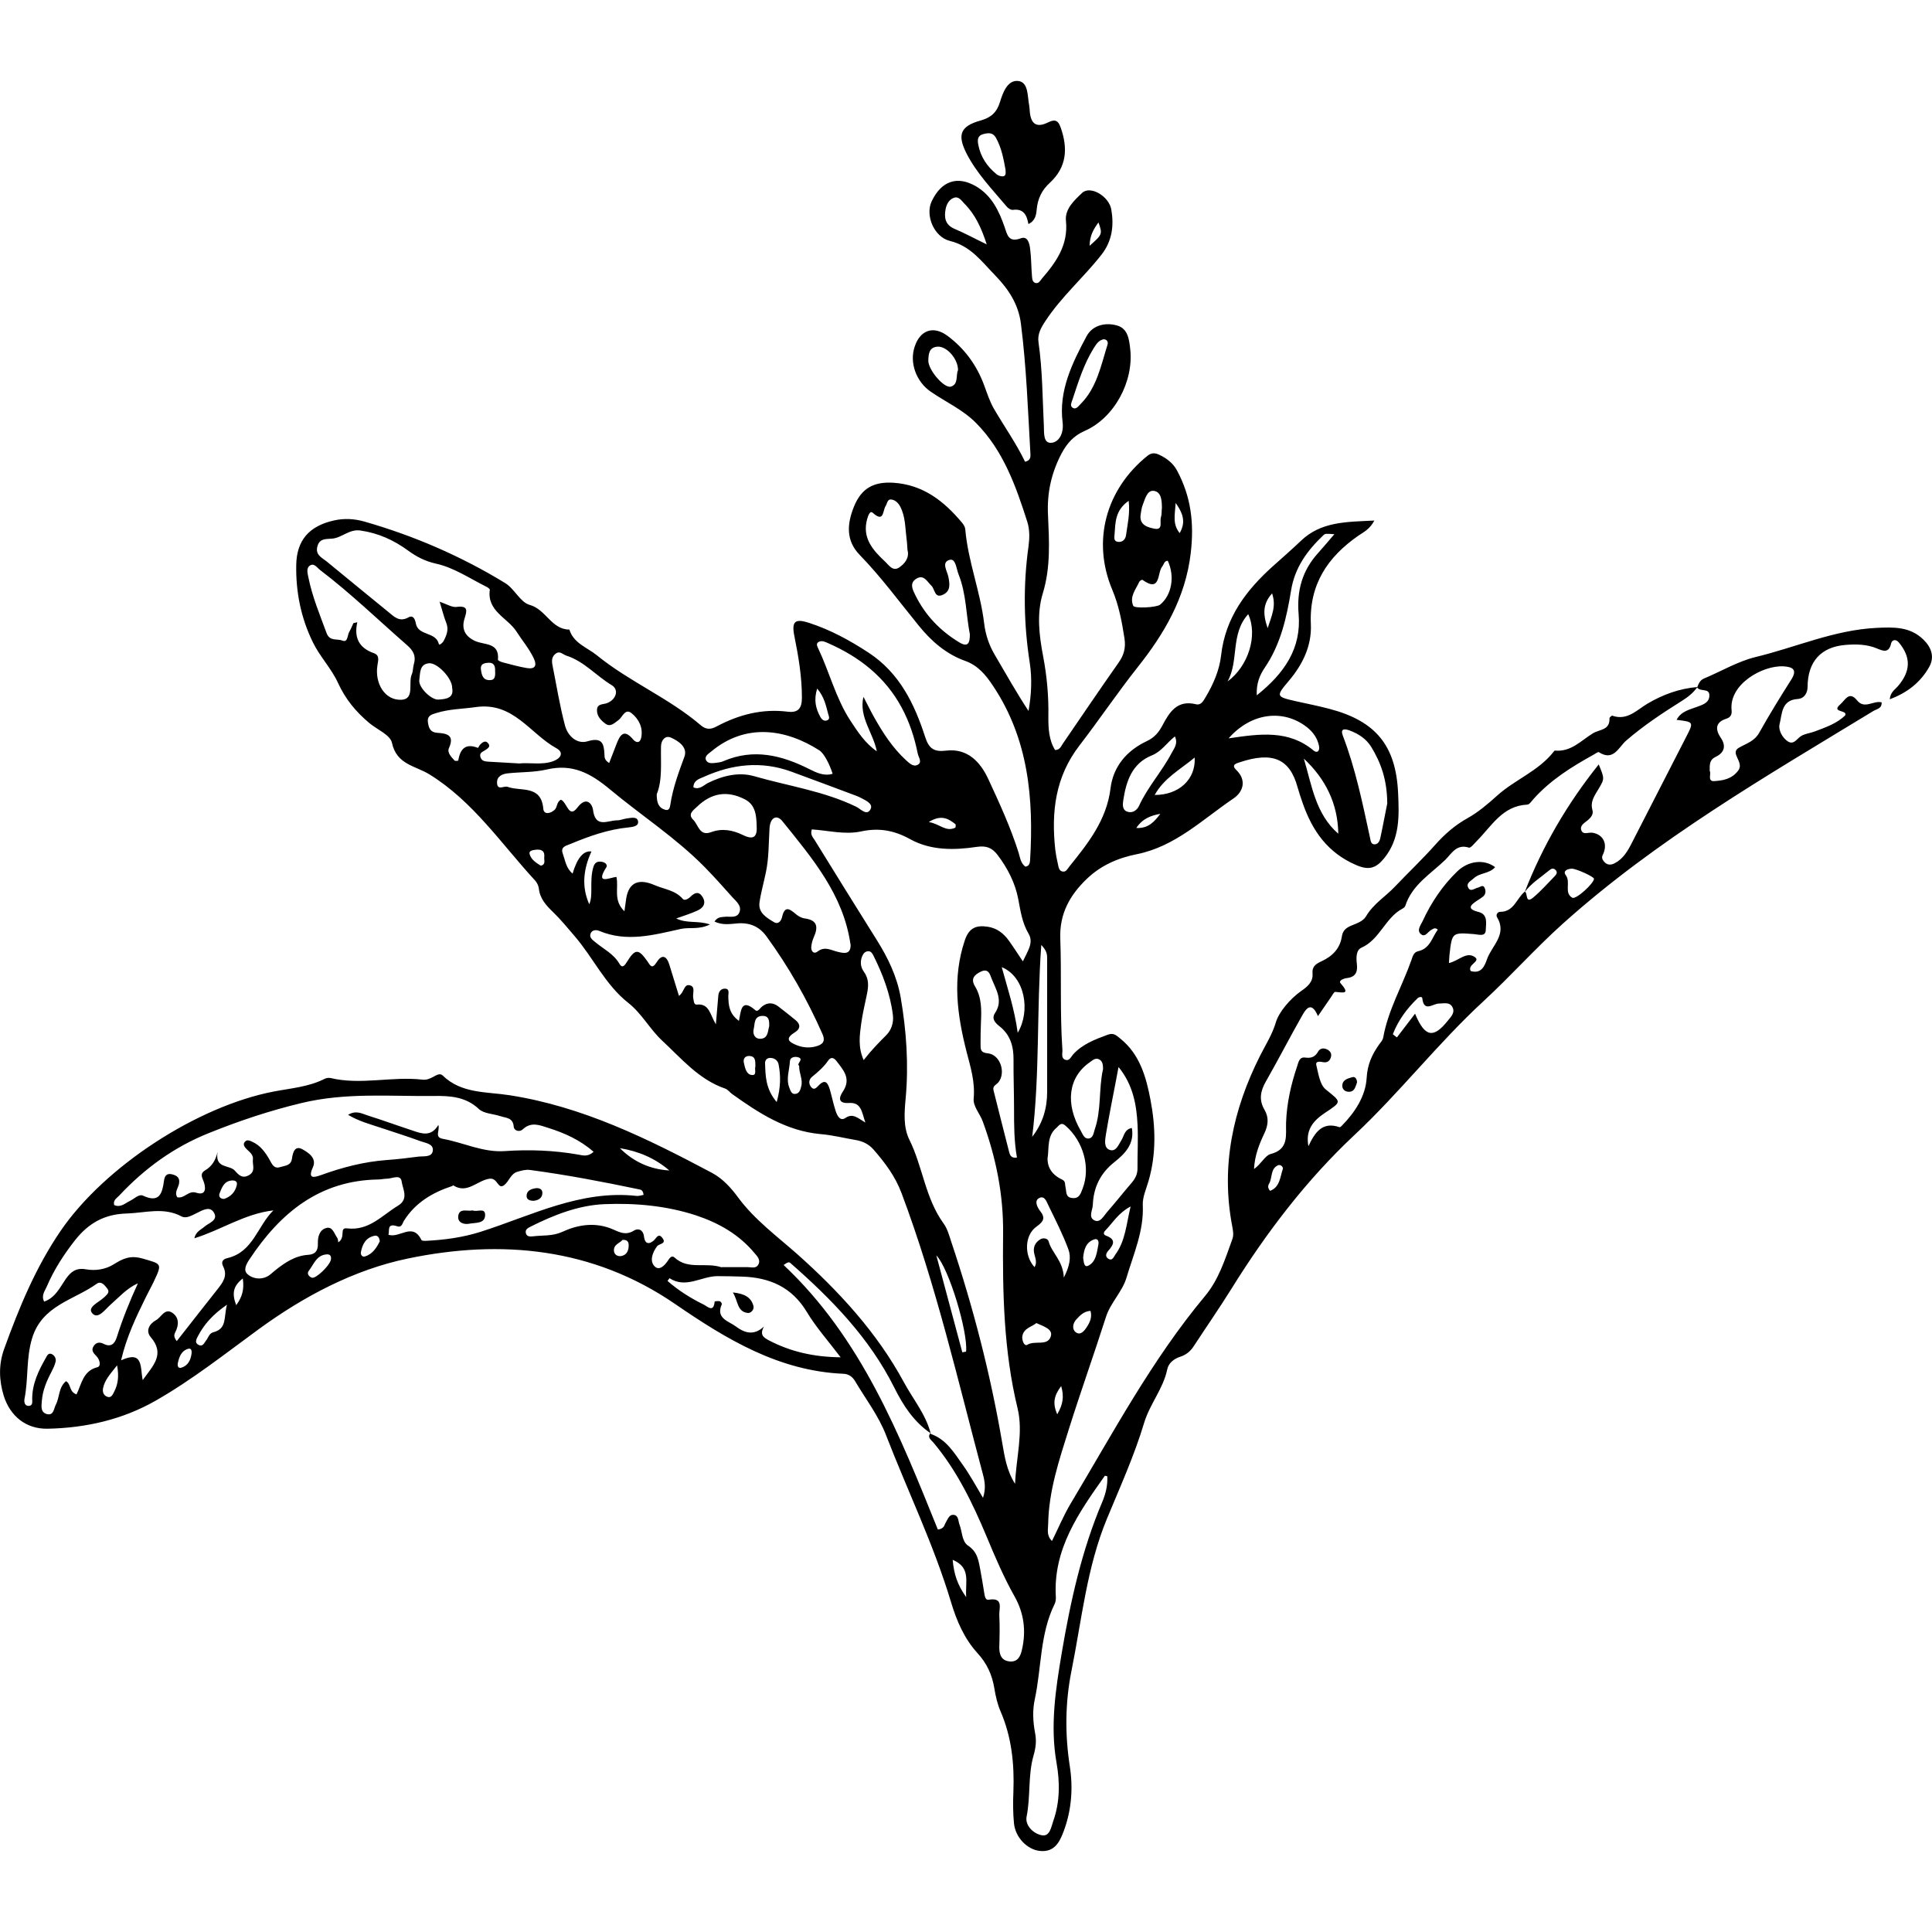<svg width="30" height="30" viewBox="0 0 30 30" fill="none" xmlns="http://www.w3.org/2000/svg">
<path d="M14.455 22.267C14.694 22.351 14.817 22.56 14.953 22.751C15.062 22.903 15.15 23.068 15.264 23.258C15.31 23.12 15.293 23.006 15.264 22.898C14.872 21.43 14.534 19.948 13.998 18.524C13.901 18.265 13.741 18.053 13.563 17.849C13.491 17.767 13.399 17.722 13.292 17.703C13.108 17.672 12.925 17.625 12.739 17.61C12.207 17.561 11.783 17.284 11.367 16.987C11.331 16.961 11.302 16.918 11.262 16.904C10.852 16.765 10.579 16.434 10.279 16.156C10.093 15.983 9.964 15.737 9.76 15.576C9.398 15.292 9.213 14.873 8.922 14.535C8.815 14.411 8.71 14.281 8.592 14.167C8.482 14.06 8.384 13.957 8.367 13.795C8.361 13.753 8.339 13.705 8.31 13.674C7.784 13.103 7.346 12.443 6.669 12.025C6.449 11.889 6.159 11.875 6.086 11.534C6.061 11.413 5.859 11.33 5.738 11.23C5.529 11.056 5.364 10.858 5.247 10.601C5.147 10.382 4.969 10.199 4.859 9.975C4.672 9.593 4.593 9.193 4.6 8.776C4.605 8.39 4.8 8.167 5.188 8.081C5.345 8.046 5.502 8.055 5.655 8.098C6.428 8.319 7.161 8.636 7.846 9.055C7.989 9.143 8.079 9.352 8.223 9.392C8.479 9.462 8.561 9.775 8.841 9.776C8.908 9.99 9.115 10.052 9.269 10.176C9.774 10.587 10.388 10.839 10.883 11.263C10.964 11.332 11.038 11.329 11.128 11.28C11.473 11.096 11.837 11.002 12.23 11.051C12.397 11.072 12.452 10.996 12.452 10.834C12.452 10.509 12.399 10.194 12.335 9.878C12.289 9.649 12.344 9.6 12.566 9.673C12.896 9.78 13.196 9.944 13.485 10.133C13.968 10.449 14.199 10.928 14.367 11.447C14.424 11.623 14.503 11.679 14.689 11.656C15.024 11.615 15.224 11.832 15.348 12.101C15.521 12.474 15.693 12.848 15.817 13.241C15.841 13.319 15.848 13.403 15.922 13.457C15.983 13.45 15.991 13.402 15.995 13.36C16.053 12.401 15.971 11.473 15.417 10.646C15.307 10.48 15.184 10.333 14.991 10.264C14.691 10.157 14.462 9.956 14.267 9.716C13.965 9.345 13.682 8.959 13.347 8.614C13.139 8.398 13.147 8.146 13.261 7.865C13.382 7.569 13.579 7.479 13.872 7.496C14.336 7.526 14.662 7.784 14.943 8.122C14.965 8.15 14.988 8.188 14.989 8.222C15.032 8.717 15.222 9.183 15.281 9.673C15.303 9.857 15.358 10.02 15.451 10.176C15.62 10.463 15.783 10.754 15.971 11.04C16.015 10.79 16.028 10.539 15.99 10.292C15.896 9.688 15.886 9.085 15.971 8.481C15.988 8.353 15.99 8.224 15.952 8.103C15.774 7.546 15.579 6.994 15.155 6.567C14.953 6.363 14.689 6.244 14.455 6.084C14.229 5.93 14.118 5.635 14.203 5.383C14.287 5.127 14.491 5.052 14.71 5.213C14.974 5.408 15.164 5.666 15.279 5.975C15.326 6.101 15.367 6.232 15.434 6.348C15.595 6.624 15.781 6.886 15.917 7.17C16.009 7.15 16.002 7.087 16 7.043C15.962 6.37 15.938 5.697 15.853 5.028C15.815 4.723 15.659 4.488 15.45 4.273C15.243 4.061 15.074 3.821 14.753 3.742C14.499 3.68 14.365 3.34 14.467 3.126C14.617 2.81 14.865 2.724 15.155 2.893C15.396 3.034 15.51 3.269 15.598 3.521C15.639 3.64 15.657 3.773 15.852 3.7C15.959 3.661 15.985 3.781 15.995 3.857C16.014 3.997 16.012 4.14 16.024 4.281C16.028 4.325 16.028 4.38 16.079 4.394C16.131 4.407 16.154 4.356 16.181 4.323C16.404 4.066 16.59 3.8 16.552 3.428C16.533 3.245 16.683 3.109 16.804 2.995C16.931 2.876 17.223 3.047 17.257 3.257C17.299 3.507 17.269 3.745 17.102 3.957C16.824 4.311 16.481 4.607 16.233 4.985C16.164 5.089 16.107 5.189 16.126 5.316C16.188 5.747 16.188 6.182 16.209 6.615C16.214 6.717 16.195 6.893 16.333 6.875C16.45 6.86 16.521 6.722 16.5 6.556C16.438 6.065 16.65 5.637 16.871 5.223C16.962 5.051 17.161 5.002 17.345 5.054C17.516 5.102 17.533 5.273 17.55 5.42C17.607 5.925 17.302 6.491 16.843 6.691C16.671 6.767 16.571 6.881 16.486 7.037C16.328 7.336 16.257 7.646 16.273 7.988C16.291 8.397 16.317 8.805 16.193 9.212C16.095 9.531 16.136 9.866 16.198 10.192C16.257 10.502 16.285 10.815 16.279 11.13C16.278 11.308 16.286 11.489 16.383 11.646C16.457 11.646 16.476 11.589 16.504 11.547C16.792 11.128 17.076 10.706 17.369 10.29C17.452 10.173 17.483 10.059 17.461 9.914C17.421 9.656 17.375 9.404 17.271 9.157C16.952 8.397 17.173 7.598 17.816 7.079C17.882 7.027 17.935 7.031 18.001 7.062C18.118 7.117 18.218 7.193 18.28 7.312C18.494 7.714 18.544 8.121 18.49 8.586C18.409 9.285 18.073 9.847 17.668 10.357C17.352 10.756 17.069 11.177 16.761 11.577C16.385 12.065 16.323 12.61 16.386 13.191C16.395 13.265 16.409 13.339 16.426 13.412C16.438 13.46 16.44 13.526 16.505 13.534C16.555 13.541 16.578 13.489 16.605 13.455C16.897 13.093 17.183 12.734 17.244 12.243C17.285 11.903 17.495 11.655 17.808 11.508C17.925 11.453 17.994 11.372 18.052 11.261C18.159 11.058 18.28 10.865 18.568 10.935C18.651 10.956 18.684 10.885 18.72 10.827C18.84 10.625 18.935 10.408 18.961 10.178C19.027 9.585 19.356 9.157 19.78 8.779C19.92 8.655 20.06 8.531 20.196 8.402C20.512 8.096 20.907 8.105 21.341 8.083C21.269 8.219 21.172 8.264 21.091 8.319C20.612 8.652 20.327 9.081 20.355 9.693C20.37 10.026 20.229 10.318 20.012 10.573C19.81 10.813 19.813 10.818 20.125 10.889C20.301 10.928 20.477 10.963 20.651 11.009C21.366 11.199 21.678 11.58 21.71 12.322C21.726 12.672 21.738 13.027 21.493 13.327C21.369 13.479 21.259 13.521 21.055 13.431C20.617 13.241 20.381 12.905 20.231 12.479C20.201 12.394 20.172 12.308 20.148 12.222C20.027 11.782 19.762 11.666 19.249 11.837C19.198 11.854 19.113 11.875 19.196 11.955C19.367 12.12 19.298 12.301 19.154 12.398C18.675 12.722 18.249 13.145 17.652 13.264C17.359 13.322 17.095 13.438 16.878 13.645C16.614 13.898 16.45 14.186 16.464 14.574C16.485 15.15 16.457 15.726 16.497 16.302C16.5 16.358 16.471 16.435 16.547 16.458C16.607 16.477 16.631 16.409 16.664 16.372C16.811 16.211 17.006 16.139 17.204 16.066C17.295 16.033 17.337 16.08 17.397 16.128C17.701 16.372 17.799 16.732 17.864 17.075C17.944 17.489 17.957 17.922 17.833 18.343C17.797 18.465 17.74 18.591 17.745 18.712C17.764 19.114 17.601 19.473 17.492 19.84C17.428 20.057 17.245 20.226 17.173 20.45C16.986 21.035 16.779 21.613 16.595 22.198C16.445 22.675 16.285 23.153 16.276 23.662C16.276 23.746 16.245 23.839 16.335 23.929C16.435 23.727 16.517 23.529 16.626 23.346C17.283 22.249 17.885 21.116 18.709 20.128C18.925 19.871 19.023 19.552 19.136 19.241C19.16 19.174 19.146 19.109 19.134 19.041C18.954 18.105 19.146 17.227 19.568 16.39C19.655 16.218 19.755 16.066 19.813 15.87C19.858 15.72 20.027 15.513 20.205 15.388C20.3 15.323 20.391 15.247 20.381 15.121C20.37 15.004 20.436 14.966 20.522 14.926C20.686 14.85 20.808 14.731 20.836 14.543C20.85 14.445 20.907 14.404 20.988 14.371C21.071 14.336 21.165 14.307 21.212 14.228C21.326 14.034 21.515 13.921 21.657 13.771C21.864 13.553 22.086 13.343 22.287 13.117C22.428 12.958 22.592 12.813 22.787 12.705C22.954 12.612 23.106 12.482 23.249 12.353C23.525 12.105 23.892 11.972 24.127 11.67C24.132 11.665 24.139 11.655 24.142 11.655C24.394 11.679 24.546 11.503 24.734 11.387C24.842 11.322 24.999 11.342 24.992 11.153C24.992 11.139 25.027 11.11 25.036 11.113C25.268 11.196 25.42 11.021 25.584 10.925C25.827 10.782 26.079 10.692 26.357 10.668C26.296 10.756 26.215 10.82 26.126 10.877C25.822 11.068 25.522 11.265 25.25 11.501C25.134 11.601 25.056 11.827 24.827 11.68C24.813 11.672 24.773 11.703 24.748 11.717C24.406 11.906 24.077 12.111 23.813 12.406C23.784 12.439 23.749 12.493 23.716 12.494C23.333 12.512 23.166 12.822 22.938 13.052C22.897 13.093 22.837 13.172 22.809 13.162C22.616 13.1 22.54 13.255 22.442 13.352C22.214 13.571 21.926 13.74 21.821 14.067C21.816 14.086 21.791 14.102 21.773 14.112C21.507 14.255 21.426 14.59 21.138 14.717C21.057 14.754 21.058 14.873 21.069 14.964C21.083 15.085 21.058 15.169 20.917 15.187C20.87 15.192 20.777 15.225 20.817 15.269C20.974 15.447 20.852 15.411 20.733 15.402C20.712 15.402 20.688 15.457 20.665 15.487C20.601 15.578 20.539 15.669 20.465 15.778C20.363 15.539 20.279 15.664 20.219 15.771C20.027 16.109 19.849 16.456 19.656 16.794C19.57 16.944 19.546 17.082 19.636 17.234C19.706 17.355 19.692 17.472 19.634 17.596C19.555 17.763 19.484 17.936 19.472 18.153C19.584 18.074 19.646 17.941 19.729 17.92C20.02 17.846 19.963 17.622 19.97 17.432C19.981 17.129 20.046 16.841 20.143 16.554C20.163 16.492 20.177 16.409 20.267 16.422C20.362 16.435 20.422 16.411 20.469 16.327C20.496 16.278 20.555 16.268 20.608 16.296C20.651 16.318 20.679 16.354 20.669 16.404C20.655 16.473 20.61 16.508 20.538 16.492C20.491 16.482 20.425 16.478 20.439 16.537C20.472 16.67 20.493 16.839 20.584 16.915C20.829 17.115 20.845 17.101 20.572 17.282C20.391 17.403 20.269 17.546 20.317 17.798C20.417 17.586 20.532 17.41 20.8 17.503C20.808 17.506 20.827 17.491 20.836 17.48C21.041 17.273 21.205 17.017 21.221 16.741C21.233 16.527 21.305 16.375 21.414 16.22C21.44 16.183 21.471 16.154 21.479 16.108C21.555 15.683 21.774 15.311 21.916 14.909C21.935 14.854 21.95 14.787 22.019 14.771C22.207 14.73 22.236 14.557 22.326 14.435C22.281 14.398 22.259 14.421 22.233 14.435C22.176 14.459 22.133 14.562 22.066 14.507C21.993 14.448 22.059 14.369 22.09 14.304C22.223 14.016 22.397 13.755 22.625 13.534C22.799 13.365 23.044 13.336 23.216 13.465C23.128 13.569 22.978 13.55 22.885 13.638C22.843 13.678 22.766 13.709 22.795 13.776C22.83 13.859 22.895 13.795 22.949 13.783C22.987 13.774 23.033 13.726 23.057 13.796C23.073 13.84 23.07 13.886 23.03 13.921C23 13.945 22.969 13.964 22.937 13.985C22.825 14.057 22.778 14.116 22.956 14.16C23.111 14.198 23.073 14.341 23.071 14.44C23.07 14.549 22.962 14.512 22.892 14.505C22.547 14.478 22.547 14.476 22.507 14.831C22.504 14.866 22.502 14.902 22.499 14.954C22.647 14.923 22.771 14.768 22.902 14.862C22.997 14.93 22.781 14.976 22.837 15.078C22.999 15.126 23.052 15.005 23.09 14.895C23.164 14.683 23.409 14.511 23.245 14.24C23.225 14.204 23.254 14.159 23.295 14.159C23.511 14.159 23.549 13.948 23.677 13.845C23.727 13.867 23.68 14.041 23.806 13.938C23.927 13.838 24.03 13.719 24.14 13.607C24.166 13.579 24.191 13.548 24.156 13.51C24.123 13.474 24.085 13.489 24.056 13.515C23.925 13.624 23.777 13.714 23.675 13.853C23.953 13.138 24.335 12.482 24.825 11.87C24.915 12.089 24.917 12.091 24.825 12.246C24.765 12.348 24.689 12.444 24.727 12.577C24.746 12.643 24.706 12.691 24.66 12.732C24.611 12.775 24.53 12.813 24.553 12.888C24.58 12.972 24.666 12.92 24.729 12.931C24.899 12.958 24.97 13.11 24.887 13.276C24.867 13.317 24.882 13.348 24.906 13.377C24.951 13.433 25.008 13.436 25.068 13.407C25.203 13.339 25.274 13.217 25.339 13.089C25.619 12.544 25.898 11.999 26.177 11.454C26.303 11.21 26.305 11.21 26.034 11.178C26.102 11.047 26.229 11.021 26.345 10.978C26.436 10.944 26.545 10.915 26.543 10.796C26.543 10.68 26.4 10.746 26.353 10.675C26.376 10.62 26.393 10.565 26.457 10.537C26.726 10.425 26.983 10.27 27.262 10.202C27.885 10.052 28.478 9.783 29.134 9.75C29.404 9.737 29.658 9.728 29.866 9.931C29.991 10.052 30.044 10.202 29.956 10.357C29.822 10.595 29.616 10.758 29.344 10.858C29.354 10.749 29.423 10.709 29.47 10.656C29.67 10.423 29.677 10.207 29.485 9.976C29.437 9.918 29.378 9.935 29.365 9.992C29.33 10.147 29.24 10.109 29.145 10.069C28.989 10.004 28.825 10.001 28.659 10.014C28.275 10.045 28.071 10.273 28.068 10.663C28.068 10.758 28.019 10.847 27.914 10.854C27.657 10.871 27.673 11.091 27.633 11.246C27.611 11.33 27.673 11.458 27.766 11.515C27.857 11.57 27.904 11.466 27.971 11.427C28.033 11.391 28.111 11.384 28.18 11.358C28.347 11.294 28.52 11.237 28.652 11.108C28.695 11.02 28.425 11.068 28.576 10.937C28.651 10.873 28.713 10.721 28.838 10.877C28.952 11.018 29.092 10.873 29.218 10.906C29.223 11.004 29.142 11.009 29.09 11.04C27.423 12.055 25.729 13.031 24.265 14.345C23.837 14.73 23.456 15.159 23.035 15.547C22.324 16.203 21.735 16.966 21.027 17.629C20.286 18.324 19.665 19.138 19.125 20.007C18.935 20.312 18.73 20.607 18.534 20.907C18.482 20.987 18.413 21.04 18.325 21.068C18.223 21.101 18.144 21.17 18.125 21.263C18.063 21.564 17.856 21.797 17.766 22.094C17.614 22.601 17.393 23.089 17.19 23.579C16.874 24.341 16.797 25.157 16.636 25.954C16.54 26.44 16.535 26.93 16.612 27.427C16.664 27.758 16.64 28.101 16.521 28.424C16.459 28.591 16.381 28.767 16.145 28.741C15.952 28.72 15.767 28.534 15.745 28.313C15.729 28.149 15.729 27.984 15.736 27.82C15.752 27.389 15.709 26.97 15.534 26.568C15.488 26.459 15.46 26.338 15.441 26.221C15.407 26.009 15.326 25.83 15.177 25.668C14.972 25.443 14.853 25.164 14.767 24.876C14.499 23.984 14.092 23.148 13.758 22.284C13.641 21.982 13.442 21.723 13.278 21.447C13.237 21.377 13.177 21.335 13.097 21.332C12.092 21.289 11.278 20.794 10.481 20.247C9.208 19.374 7.782 19.24 6.33 19.543C5.495 19.717 4.719 20.128 4.017 20.64C3.493 21.023 2.982 21.427 2.418 21.749C1.902 22.044 1.332 22.173 0.74 22.185C0.405 22.192 0.157 21.991 0.057 21.67C-0.017 21.427 -0.022 21.182 0.066 20.942C0.297 20.304 0.554 19.679 0.942 19.112C1.626 18.112 3.065 17.175 4.257 16.948C4.519 16.898 4.796 16.877 5.043 16.751C5.067 16.739 5.103 16.734 5.131 16.739C5.605 16.853 6.085 16.709 6.561 16.765C6.626 16.772 6.676 16.749 6.73 16.72C6.776 16.696 6.83 16.658 6.875 16.701C7.164 16.984 7.558 16.951 7.908 17.006C9.048 17.182 10.057 17.682 11.057 18.213C11.224 18.303 11.35 18.443 11.462 18.595C11.718 18.941 12.062 19.193 12.382 19.476C13.03 20.054 13.62 20.694 14.037 21.466C14.179 21.728 14.375 21.961 14.451 22.256C14.189 22.077 14.024 21.823 13.886 21.546C13.501 20.775 12.911 20.171 12.273 19.612C12.254 19.595 12.233 19.595 12.168 19.643C13.377 20.78 13.968 22.277 14.563 23.751C14.667 23.736 14.662 23.679 14.684 23.645C14.715 23.593 14.738 23.519 14.801 23.522C14.888 23.526 14.877 23.619 14.9 23.677C14.943 23.788 14.934 23.936 15.034 24.002C15.182 24.1 15.196 24.241 15.224 24.386C15.246 24.503 15.265 24.622 15.284 24.74C15.291 24.785 15.302 24.85 15.351 24.841C15.588 24.8 15.512 24.974 15.517 25.081C15.526 25.245 15.522 25.411 15.517 25.574C15.515 25.693 15.55 25.788 15.681 25.799C15.803 25.809 15.847 25.718 15.869 25.616C15.936 25.326 15.9 25.048 15.755 24.791C15.586 24.491 15.451 24.174 15.319 23.857C15.101 23.337 14.858 22.834 14.493 22.399C14.463 22.363 14.393 22.322 14.448 22.253L14.455 22.267ZM15.883 14.928C15.957 14.768 16.055 14.64 15.971 14.497C15.872 14.329 15.847 14.148 15.812 13.964C15.764 13.71 15.648 13.486 15.493 13.279C15.405 13.162 15.314 13.129 15.169 13.15C14.817 13.203 14.456 13.208 14.137 13.033C13.889 12.895 13.653 12.85 13.373 12.91C13.12 12.965 12.858 12.895 12.606 12.879C12.578 12.962 12.623 13.001 12.649 13.043C12.971 13.564 13.294 14.086 13.62 14.605C13.792 14.88 13.93 15.168 13.986 15.49C14.075 16.008 14.111 16.528 14.063 17.055C14.043 17.272 14.024 17.501 14.12 17.696C14.329 18.117 14.367 18.605 14.651 18.997C14.712 19.079 14.739 19.186 14.772 19.285C15.114 20.307 15.383 21.349 15.564 22.413C15.6 22.62 15.631 22.834 15.762 23.041C15.779 22.63 15.891 22.249 15.802 21.873C15.584 20.978 15.567 20.067 15.576 19.159C15.583 18.552 15.467 17.979 15.26 17.413C15.215 17.291 15.107 17.177 15.119 17.058C15.143 16.806 15.072 16.573 15.012 16.344C14.862 15.761 14.784 15.188 14.982 14.6C15.048 14.405 15.16 14.364 15.336 14.39C15.479 14.411 15.583 14.492 15.664 14.604C15.733 14.7 15.796 14.799 15.883 14.928ZM11.473 15.857C11.507 15.697 11.505 15.492 11.73 15.687C11.768 15.72 11.802 15.652 11.837 15.626C11.919 15.563 12.002 15.566 12.083 15.626C12.173 15.694 12.259 15.764 12.347 15.835C12.432 15.902 12.435 15.973 12.34 16.032C12.173 16.135 12.263 16.187 12.378 16.232C12.471 16.268 12.57 16.275 12.666 16.249C12.766 16.223 12.825 16.177 12.771 16.056C12.535 15.52 12.247 15.014 11.902 14.54C11.793 14.39 11.647 14.324 11.455 14.338C11.342 14.347 11.216 14.371 11.095 14.309C11.145 14.235 11.2 14.243 11.25 14.236C11.335 14.226 11.448 14.267 11.485 14.157C11.516 14.06 11.428 13.993 11.369 13.928C11.229 13.771 11.09 13.615 10.943 13.465C10.496 13.01 9.958 12.663 9.472 12.258C9.167 12.003 8.886 11.856 8.489 11.949C8.294 11.994 8.087 11.987 7.887 12.008C7.801 12.017 7.715 12.053 7.718 12.153C7.721 12.284 7.825 12.198 7.882 12.218C8.085 12.293 8.403 12.184 8.436 12.556C8.444 12.656 8.546 12.634 8.61 12.577C8.658 12.536 8.641 12.448 8.711 12.418C8.805 12.458 8.832 12.717 8.965 12.541C9.11 12.35 9.198 12.494 9.208 12.572C9.243 12.867 9.436 12.739 9.582 12.738C9.634 12.738 9.684 12.715 9.736 12.708C9.8 12.701 9.896 12.674 9.908 12.755C9.92 12.832 9.82 12.841 9.76 12.848C9.443 12.879 9.148 12.984 8.858 13.105C8.791 13.133 8.699 13.148 8.739 13.255C8.777 13.36 8.789 13.481 8.891 13.565C8.964 13.319 9.062 13.205 9.184 13.222C9.062 13.489 9.025 13.762 9.15 14.041C9.182 13.966 9.182 13.886 9.182 13.809C9.182 13.69 9.179 13.569 9.217 13.453C9.241 13.381 9.296 13.369 9.362 13.386C9.401 13.396 9.438 13.433 9.415 13.467C9.234 13.75 9.472 13.624 9.572 13.617C9.61 13.788 9.517 13.978 9.696 14.15C9.71 14.052 9.717 14 9.724 13.95C9.767 13.688 9.933 13.643 10.167 13.745C10.317 13.81 10.484 13.822 10.603 13.959C10.629 13.99 10.688 13.959 10.722 13.924C10.784 13.862 10.85 13.835 10.907 13.924C10.971 14.026 10.921 14.098 10.828 14.14C10.731 14.185 10.628 14.216 10.5 14.262C10.672 14.345 10.835 14.29 11.024 14.355C10.852 14.44 10.707 14.395 10.574 14.424C10.153 14.517 9.734 14.635 9.305 14.455C9.26 14.436 9.193 14.436 9.17 14.498C9.148 14.559 9.201 14.595 9.239 14.626C9.369 14.736 9.529 14.809 9.62 14.968C9.66 15.037 9.696 14.999 9.731 14.942C9.862 14.73 9.912 14.728 10.05 14.923C10.098 14.992 10.122 15.059 10.198 14.94C10.277 14.812 10.352 14.842 10.393 14.978C10.441 15.137 10.491 15.295 10.543 15.464C10.626 15.406 10.619 15.278 10.709 15.299C10.805 15.319 10.752 15.425 10.764 15.492C10.773 15.537 10.771 15.604 10.821 15.599C11.016 15.58 11.023 15.752 11.116 15.906C11.131 15.723 11.142 15.592 11.154 15.459C11.159 15.4 11.193 15.354 11.25 15.352C11.335 15.349 11.309 15.423 11.309 15.468C11.312 15.604 11.319 15.739 11.474 15.852L11.473 15.857ZM9.219 17.886C9.005 17.7 8.767 17.594 8.517 17.515C8.382 17.472 8.249 17.413 8.118 17.536C8.065 17.586 7.98 17.556 7.977 17.494C7.966 17.353 7.858 17.361 7.771 17.332C7.658 17.294 7.513 17.294 7.435 17.22C7.233 17.029 6.985 17.015 6.745 17.018C6.055 17.027 5.374 16.96 4.677 17.129C4.179 17.249 3.71 17.406 3.239 17.596C2.699 17.813 2.246 18.143 1.852 18.564C1.814 18.605 1.752 18.636 1.773 18.712C1.873 18.757 1.942 18.684 2.02 18.646C2.087 18.615 2.156 18.536 2.223 18.567C2.478 18.686 2.52 18.526 2.546 18.338C2.556 18.257 2.589 18.213 2.677 18.236C2.751 18.255 2.796 18.291 2.78 18.379C2.768 18.448 2.704 18.512 2.753 18.591C2.863 18.617 2.925 18.481 3.046 18.52C3.177 18.564 3.203 18.479 3.17 18.37C3.151 18.301 3.089 18.231 3.184 18.174C3.282 18.115 3.343 18.034 3.379 17.887C3.332 18.15 3.563 18.084 3.646 18.177C3.712 18.253 3.767 18.305 3.869 18.246C3.974 18.184 3.917 18.086 3.927 18.005C3.938 17.929 3.872 17.887 3.825 17.839C3.794 17.806 3.765 17.765 3.808 17.724C3.839 17.693 3.879 17.712 3.912 17.727C4.043 17.784 4.12 17.893 4.188 18.012C4.224 18.076 4.253 18.155 4.353 18.122C4.429 18.098 4.519 18.101 4.534 17.989C4.546 17.9 4.577 17.78 4.696 17.846C4.788 17.898 4.922 17.981 4.859 18.125C4.777 18.305 4.867 18.288 4.981 18.248C5.314 18.127 5.652 18.039 6.005 18.013C6.169 18.001 6.333 17.982 6.497 17.96C6.581 17.95 6.709 17.975 6.721 17.865C6.733 17.758 6.6 17.748 6.523 17.718C6.319 17.643 6.112 17.579 5.907 17.51C5.743 17.455 5.574 17.412 5.405 17.311C5.529 17.235 5.621 17.293 5.707 17.32C5.942 17.394 6.174 17.479 6.409 17.556C6.55 17.605 6.695 17.656 6.807 17.468C6.833 17.56 6.74 17.66 6.878 17.684C7.201 17.743 7.499 17.898 7.84 17.874C8.222 17.848 8.603 17.862 8.982 17.929C9.051 17.941 9.127 17.967 9.215 17.887L9.219 17.886ZM2.742 20.828C2.96 20.552 3.163 20.288 3.372 20.026C3.458 19.917 3.541 19.814 3.465 19.664C3.43 19.595 3.458 19.552 3.534 19.535C3.932 19.44 3.998 19.036 4.245 18.795C3.8 18.846 3.437 19.098 3.018 19.228C3.042 19.122 3.118 19.098 3.172 19.05C3.239 18.991 3.382 18.953 3.329 18.843C3.268 18.717 3.149 18.79 3.056 18.836C2.982 18.872 2.892 18.926 2.822 18.89C2.541 18.739 2.259 18.834 1.971 18.843C1.62 18.852 1.375 18.995 1.169 19.253C0.992 19.478 0.838 19.716 0.726 19.978C0.697 20.047 0.636 20.116 0.686 20.211C0.861 20.15 0.93 19.992 1.021 19.86C1.102 19.745 1.183 19.683 1.335 19.71C1.483 19.736 1.639 19.712 1.768 19.631C1.909 19.543 2.023 19.488 2.215 19.543C2.508 19.629 2.525 19.612 2.387 19.902C2.349 19.983 2.304 20.061 2.265 20.142C2.115 20.447 1.966 20.754 1.88 21.123C2.23 20.961 2.175 21.235 2.216 21.43C2.378 21.204 2.568 21.028 2.34 20.762C2.258 20.666 2.318 20.557 2.422 20.5C2.504 20.456 2.559 20.304 2.679 20.387C2.782 20.459 2.78 20.576 2.72 20.69C2.703 20.723 2.694 20.761 2.746 20.826L2.742 20.828ZM6.821 9.342C6.94 9.381 7.02 9.435 7.092 9.424C7.278 9.4 7.249 9.49 7.213 9.606C7.163 9.768 7.223 9.881 7.375 9.952C7.518 10.02 7.758 9.969 7.732 10.245C7.732 10.256 7.778 10.278 7.806 10.285C7.928 10.316 8.051 10.352 8.177 10.373C8.306 10.395 8.344 10.34 8.287 10.22C8.215 10.069 8.108 9.945 8.02 9.807C7.882 9.592 7.559 9.492 7.606 9.157C7.606 9.145 7.578 9.124 7.559 9.114C7.299 8.986 7.052 8.814 6.769 8.752C6.6 8.714 6.468 8.645 6.335 8.548C6.116 8.388 5.876 8.278 5.598 8.238C5.421 8.212 5.31 8.352 5.155 8.364C5.057 8.372 4.959 8.359 4.927 8.49C4.896 8.617 4.998 8.659 5.071 8.717C5.388 8.979 5.707 9.238 6.026 9.499C6.118 9.573 6.199 9.666 6.342 9.587C6.421 9.542 6.447 9.626 6.457 9.681C6.495 9.878 6.768 9.806 6.814 9.999C6.821 10.028 6.873 9.983 6.89 9.95C6.935 9.863 6.971 9.776 6.93 9.673C6.892 9.578 6.868 9.476 6.825 9.338L6.821 9.342ZM9.993 18.553C9.986 18.484 9.955 18.474 9.927 18.469C9.363 18.351 8.799 18.243 8.229 18.167C8.165 18.158 8.096 18.177 8.032 18.196C7.93 18.227 7.906 18.341 7.832 18.4C7.728 18.483 7.734 18.286 7.601 18.303C7.411 18.329 7.254 18.545 7.04 18.407C7.037 18.405 7.028 18.413 7.021 18.417C6.716 18.517 6.45 18.674 6.273 18.955C6.249 18.991 6.242 19.067 6.166 19.041C5.999 18.986 6.054 19.117 6.031 19.172C6.204 19.235 6.407 18.971 6.544 19.255C6.55 19.269 6.6 19.269 6.628 19.267C6.911 19.252 7.185 19.215 7.461 19.128C8.253 18.876 9.013 18.474 9.884 18.57C9.919 18.574 9.955 18.56 9.991 18.555L9.993 18.553ZM17.194 22.924C17.169 22.918 17.157 22.913 17.155 22.917C16.754 23.484 16.35 24.052 16.395 24.798C16.397 24.834 16.392 24.874 16.376 24.907C16.145 25.376 16.174 25.899 16.067 26.392C16.031 26.559 16.04 26.737 16.072 26.906C16.097 27.028 16.084 27.137 16.05 27.256C15.96 27.565 16.005 27.892 15.941 28.208C15.914 28.344 16.045 28.474 16.178 28.498C16.302 28.522 16.323 28.368 16.355 28.277C16.46 27.98 16.459 27.672 16.405 27.368C16.305 26.797 16.392 26.23 16.485 25.676C16.621 24.874 16.795 24.077 17.116 23.322C17.169 23.196 17.202 23.061 17.194 22.924ZM11.205 19.676C11.326 19.676 11.467 19.676 11.609 19.676C11.666 19.676 11.737 19.702 11.773 19.64C11.816 19.567 11.761 19.51 11.718 19.46C11.476 19.169 11.162 18.99 10.807 18.872C10.345 18.721 9.862 18.679 9.388 18.698C8.987 18.714 8.601 18.865 8.237 19.048C8.197 19.069 8.153 19.091 8.165 19.146C8.177 19.205 8.232 19.202 8.273 19.198C8.427 19.179 8.577 19.198 8.732 19.128C8.962 19.021 9.215 18.979 9.467 19.069C9.591 19.114 9.698 19.2 9.843 19.109C9.908 19.067 9.988 19.093 10 19.202C10.012 19.307 10.069 19.333 10.15 19.264C10.191 19.228 10.222 19.14 10.284 19.221C10.358 19.316 10.236 19.309 10.203 19.352C10.136 19.441 10.083 19.573 10.16 19.659C10.234 19.74 10.319 19.654 10.372 19.574C10.396 19.538 10.429 19.485 10.476 19.528C10.686 19.723 10.954 19.595 11.205 19.679V19.676ZM2.139 19.928C1.966 20.007 1.849 20.143 1.714 20.261C1.63 20.335 1.521 20.494 1.433 20.393C1.35 20.3 1.528 20.226 1.606 20.154C1.611 20.148 1.618 20.145 1.623 20.14C1.659 20.104 1.711 20.066 1.666 20.009C1.626 19.957 1.571 19.885 1.501 19.935C1.145 20.19 0.654 20.267 0.498 20.782C0.404 21.094 0.442 21.409 0.381 21.718C0.373 21.763 0.376 21.835 0.452 21.83C0.512 21.825 0.5 21.763 0.5 21.721C0.5 21.487 0.597 21.287 0.709 21.09C0.73 21.054 0.75 20.999 0.807 21.028C0.849 21.049 0.874 21.097 0.864 21.142C0.852 21.199 0.823 21.254 0.797 21.306C0.724 21.445 0.662 21.59 0.65 21.751C0.643 21.832 0.626 21.932 0.73 21.958C0.833 21.984 0.835 21.875 0.866 21.813C0.928 21.696 0.907 21.544 1.025 21.447C1.106 21.49 1.069 21.611 1.188 21.652C1.266 21.497 1.287 21.285 1.513 21.23C1.573 21.214 1.551 21.113 1.497 21.058C1.456 21.014 1.409 20.971 1.454 20.902C1.495 20.84 1.551 20.837 1.611 20.868C1.726 20.926 1.782 20.861 1.813 20.766C1.902 20.483 2.013 20.207 2.139 19.933V19.928ZM5.248 19.293C5.378 19.217 5.26 19.058 5.388 19.074C5.729 19.116 5.931 18.872 6.18 18.722C6.354 18.617 6.252 18.463 6.237 18.346C6.219 18.227 6.088 18.303 6.007 18.303C5.962 18.303 5.917 18.315 5.874 18.315C4.962 18.329 4.353 18.833 3.877 19.55C3.827 19.624 3.767 19.726 3.85 19.791C3.925 19.854 4.043 19.874 4.144 19.824C4.191 19.802 4.227 19.762 4.269 19.729C4.422 19.607 4.581 19.498 4.786 19.485C4.896 19.478 4.94 19.421 4.936 19.309C4.933 19.21 4.959 19.098 5.064 19.069C5.164 19.04 5.188 19.153 5.234 19.217C5.252 19.241 5.25 19.279 5.252 19.293H5.248ZM13.206 14.662C13.096 13.893 12.613 13.327 12.152 12.755C12.059 12.637 11.957 12.698 11.949 12.865C11.935 13.088 11.94 13.314 11.895 13.534C11.863 13.695 11.816 13.853 11.793 14.016C11.773 14.176 11.904 14.25 12.018 14.319C12.087 14.361 12.133 14.295 12.145 14.236C12.185 14.062 12.259 14.11 12.354 14.191C12.392 14.224 12.444 14.254 12.494 14.261C12.701 14.288 12.704 14.402 12.635 14.557C12.614 14.604 12.601 14.657 12.597 14.707C12.594 14.771 12.637 14.821 12.694 14.776C12.808 14.688 12.902 14.755 13.009 14.78C13.102 14.802 13.215 14.83 13.208 14.661L13.206 14.662ZM13.053 21.076C12.856 20.816 12.671 20.609 12.53 20.375C12.297 19.985 11.95 19.836 11.521 19.823C11.393 19.819 11.267 19.816 11.14 19.816C10.892 19.816 10.652 20.014 10.396 19.848C10.396 19.848 10.379 19.871 10.365 19.89C10.534 20.038 10.722 20.157 10.924 20.256C10.985 20.285 11.081 20.39 11.097 20.211C11.097 20.206 11.152 20.2 11.178 20.206C11.192 20.209 11.212 20.242 11.209 20.252C11.107 20.474 11.321 20.516 11.426 20.597C11.547 20.688 11.699 20.754 11.864 20.597C11.787 20.732 11.864 20.773 11.945 20.816C12.276 20.987 12.628 21.071 13.051 21.076H13.053ZM5.488 9.676C5.509 9.671 5.528 9.668 5.548 9.662C5.493 9.909 5.581 10.063 5.804 10.142C5.898 10.175 5.873 10.252 5.861 10.33C5.816 10.609 5.974 10.878 6.233 10.866C6.445 10.856 6.335 10.602 6.395 10.468C6.416 10.421 6.411 10.364 6.426 10.314C6.464 10.19 6.419 10.104 6.324 10.021C5.874 9.628 5.445 9.212 4.969 8.85C4.924 8.816 4.881 8.743 4.819 8.778C4.75 8.816 4.776 8.9 4.788 8.962C4.848 9.264 4.967 9.547 5.072 9.833C5.121 9.963 5.238 9.914 5.317 9.947C5.402 9.982 5.393 9.866 5.422 9.814C5.448 9.769 5.466 9.723 5.488 9.676ZM8.049 11.856C8.227 11.837 8.41 11.882 8.584 11.822C8.696 11.784 8.77 11.691 8.639 11.618C8.23 11.394 7.972 10.894 7.385 10.98C7.183 11.009 6.973 11.009 6.775 11.072C6.704 11.094 6.63 11.11 6.645 11.218C6.659 11.309 6.683 11.372 6.79 11.379C6.935 11.389 7.064 11.411 6.971 11.617C6.94 11.687 7.009 11.756 7.059 11.81C7.068 11.82 7.114 11.813 7.116 11.81C7.145 11.629 7.228 11.537 7.421 11.613C7.427 11.613 7.442 11.575 7.458 11.56C7.49 11.527 7.535 11.494 7.573 11.534C7.632 11.594 7.568 11.625 7.527 11.653C7.49 11.677 7.444 11.689 7.459 11.751C7.477 11.817 7.525 11.823 7.58 11.827C7.737 11.836 7.892 11.846 8.049 11.854V11.856ZM13.411 10.827C13.466 10.932 13.518 11.039 13.575 11.14C13.711 11.382 13.861 11.613 14.067 11.803C14.117 11.848 14.177 11.908 14.241 11.88C14.329 11.842 14.263 11.761 14.251 11.703C14.201 11.453 14.122 11.211 14.001 10.987C13.746 10.513 13.346 10.201 12.861 9.988C12.816 9.968 12.763 9.94 12.711 9.968C12.668 9.992 12.689 10.035 12.704 10.066C12.88 10.437 12.978 10.842 13.204 11.189C13.32 11.365 13.434 11.542 13.615 11.666C13.558 11.375 13.337 11.14 13.406 10.825L13.411 10.827ZM9.46 11.846C9.501 11.741 9.538 11.646 9.574 11.551C9.627 11.415 9.688 11.311 9.829 11.48C9.876 11.536 9.938 11.546 9.957 11.453C9.988 11.297 9.919 11.165 9.808 11.075C9.705 10.992 9.667 11.137 9.603 11.182C9.541 11.227 9.479 11.292 9.406 11.241C9.336 11.191 9.265 11.121 9.27 11.021C9.274 10.927 9.362 10.94 9.42 10.92C9.567 10.868 9.617 10.711 9.5 10.64C9.258 10.495 9.07 10.268 8.793 10.18C8.739 10.163 8.696 10.101 8.63 10.149C8.567 10.195 8.565 10.259 8.579 10.33C8.642 10.644 8.692 10.963 8.775 11.272C8.817 11.427 8.958 11.56 9.122 11.511C9.346 11.444 9.379 11.541 9.386 11.717C9.386 11.76 9.389 11.808 9.462 11.849L9.46 11.846ZM26.548 11.97C26.578 12.01 26.505 12.136 26.619 12.129C26.753 12.12 26.891 12.099 26.991 11.965C27.091 11.832 26.852 11.696 27.003 11.61C27.119 11.544 27.241 11.511 27.316 11.38C27.473 11.099 27.642 10.825 27.814 10.554C27.914 10.397 27.835 10.356 27.697 10.347C27.369 10.328 26.846 10.625 26.888 11.027C26.895 11.092 26.876 11.139 26.803 11.161C26.634 11.216 26.633 11.329 26.721 11.458C26.81 11.589 26.769 11.691 26.643 11.751C26.543 11.798 26.548 11.87 26.548 11.972V11.97ZM17.369 16.565C17.354 16.642 17.34 16.72 17.325 16.799C17.273 17.07 17.218 17.341 17.173 17.613C17.159 17.7 17.137 17.822 17.23 17.855C17.33 17.891 17.369 17.774 17.416 17.7C17.456 17.634 17.461 17.537 17.575 17.515C17.621 17.765 17.461 17.92 17.307 18.043C17.083 18.22 16.98 18.439 16.969 18.712C16.966 18.793 16.893 18.905 16.999 18.952C17.085 18.99 17.137 18.883 17.188 18.824C17.321 18.672 17.445 18.514 17.576 18.362C17.631 18.296 17.664 18.229 17.663 18.141C17.661 17.917 17.675 17.693 17.664 17.47C17.649 17.149 17.59 16.839 17.368 16.568L17.369 16.565ZM15.791 17.974C15.746 17.722 15.746 17.468 15.746 17.217C15.746 16.963 15.736 16.709 15.738 16.456C15.74 16.251 15.691 16.073 15.524 15.939C15.46 15.889 15.389 15.823 15.451 15.73C15.579 15.539 15.469 15.371 15.4 15.202C15.374 15.138 15.353 15.028 15.229 15.088C15.127 15.138 15.07 15.2 15.139 15.314C15.246 15.49 15.241 15.683 15.232 15.878C15.227 15.99 15.226 16.102 15.226 16.215C15.226 16.289 15.222 16.346 15.339 16.356C15.531 16.375 15.624 16.656 15.503 16.806C15.472 16.844 15.41 16.86 15.427 16.929C15.507 17.242 15.583 17.556 15.665 17.869C15.678 17.915 15.686 17.991 15.79 17.974H15.791ZM12.93 12.017C12.882 11.867 12.797 11.701 12.725 11.653C12.192 11.311 11.574 11.23 11.048 11.666C11.007 11.701 10.933 11.739 10.964 11.805C10.993 11.863 11.067 11.851 11.128 11.844C11.164 11.839 11.204 11.834 11.236 11.818C11.704 11.618 12.138 11.727 12.568 11.943C12.678 11.998 12.796 12.056 12.93 12.015V12.017ZM21.541 12.467C21.538 12.103 21.44 11.839 21.29 11.594C21.212 11.47 21.091 11.392 20.955 11.342C20.883 11.316 20.807 11.308 20.852 11.425C21.048 11.936 21.157 12.469 21.272 13.001C21.281 13.043 21.284 13.103 21.333 13.11C21.395 13.119 21.424 13.062 21.434 13.01C21.478 12.807 21.515 12.601 21.543 12.467H21.541ZM15.06 9.85C15.001 9.547 15.005 9.219 14.884 8.917C14.85 8.833 14.841 8.669 14.748 8.693C14.61 8.729 14.71 8.869 14.727 8.96C14.748 9.071 14.763 9.176 14.646 9.233C14.51 9.3 14.518 9.147 14.463 9.095C14.394 9.029 14.346 8.916 14.229 8.986C14.115 9.055 14.174 9.162 14.215 9.245C14.368 9.554 14.598 9.794 14.893 9.973C15.036 10.061 15.06 9.978 15.06 9.849V9.85ZM13.411 16.461C13.527 16.311 13.644 16.192 13.761 16.075C13.841 15.995 13.879 15.88 13.865 15.764C13.825 15.435 13.708 15.13 13.561 14.835C13.544 14.802 13.523 14.768 13.479 14.771C13.428 14.774 13.403 14.811 13.385 14.855C13.353 14.938 13.365 15.023 13.415 15.09C13.494 15.199 13.487 15.312 13.463 15.431C13.432 15.585 13.394 15.737 13.373 15.892C13.349 16.073 13.32 16.258 13.411 16.461ZM20.72 8.295C20.581 8.286 20.579 8.283 20.546 8.314C20.298 8.55 20.105 8.814 20.048 9.167C19.979 9.588 19.887 10.004 19.639 10.368C19.563 10.48 19.506 10.611 19.515 10.797C19.943 10.456 20.21 10.068 20.165 9.537C20.134 9.169 20.222 8.86 20.465 8.59C20.548 8.497 20.629 8.402 20.719 8.296L20.72 8.295ZM11.749 12.813C11.745 12.656 11.728 12.496 11.568 12.413C11.29 12.27 11.045 12.312 10.821 12.529C10.766 12.582 10.674 12.641 10.764 12.729C10.845 12.808 10.86 12.989 11.041 12.922C11.216 12.857 11.381 12.891 11.538 12.967C11.718 13.055 11.761 12.979 11.749 12.813ZM14.092 8.55C14.087 8.486 14.086 8.426 14.077 8.367C14.055 8.198 14.061 8.024 13.979 7.867C13.951 7.814 13.905 7.765 13.844 7.757C13.777 7.746 13.777 7.82 13.751 7.86C13.704 7.933 13.729 8.122 13.551 7.962C13.506 7.922 13.479 8.015 13.465 8.06C13.384 8.352 13.553 8.543 13.742 8.719C13.801 8.773 13.863 8.881 13.965 8.81C14.048 8.752 14.12 8.666 14.094 8.548L14.092 8.55ZM16.267 17.968C16.258 18.126 16.335 18.243 16.497 18.319C16.548 18.343 16.535 18.393 16.545 18.434C16.562 18.502 16.541 18.593 16.65 18.603C16.762 18.615 16.781 18.531 16.812 18.453C16.936 18.129 16.824 17.725 16.548 17.482C16.473 17.415 16.445 17.479 16.404 17.513C16.259 17.636 16.29 17.81 16.269 17.97L16.267 17.968ZM10.769 12.227C10.864 12.267 10.926 12.193 10.993 12.158C11.223 12.044 11.473 11.984 11.712 12.053C12.242 12.206 12.797 12.284 13.299 12.529C13.365 12.562 13.465 12.679 13.52 12.56C13.559 12.475 13.432 12.424 13.353 12.382C13.332 12.372 13.313 12.363 13.29 12.355C12.954 12.229 12.618 12.103 12.282 11.98C11.819 11.813 11.369 11.865 10.929 12.063C10.86 12.094 10.769 12.115 10.767 12.227H10.769ZM16.029 17.651C16.193 17.441 16.26 17.208 16.26 16.956C16.26 16.27 16.26 15.582 16.26 14.895C16.26 14.835 16.264 14.771 16.169 14.673C16.095 15.701 16.148 16.68 16.028 17.651H16.029ZM17.128 16.61C17.128 16.544 17.126 16.489 17.078 16.456C17.014 16.413 16.966 16.465 16.919 16.497C16.59 16.727 16.536 17.136 16.783 17.56C16.811 17.608 16.833 17.682 16.9 17.679C16.973 17.675 16.98 17.598 16.997 17.544C17.105 17.237 17.059 16.91 17.126 16.61H17.128ZM18.244 11.435C18.118 11.534 18.035 11.67 17.885 11.73C17.578 11.854 17.487 12.13 17.442 12.427C17.433 12.488 17.423 12.574 17.502 12.603C17.583 12.632 17.654 12.584 17.687 12.513C17.821 12.22 18.042 11.98 18.19 11.698C18.228 11.625 18.297 11.551 18.244 11.435ZM19.08 11.465C19.568 11.392 20.013 11.332 20.398 11.655C20.457 11.703 20.496 11.655 20.482 11.585C20.458 11.463 20.389 11.366 20.293 11.291C19.93 11.008 19.43 11.063 19.078 11.465H19.08ZM16.519 19.838C16.61 19.662 16.635 19.523 16.59 19.4C16.505 19.171 16.393 18.95 16.285 18.729C16.255 18.672 16.226 18.557 16.136 18.603C16.057 18.645 16.104 18.741 16.148 18.8C16.235 18.909 16.209 18.965 16.097 19.045C15.907 19.177 15.9 19.498 16.064 19.676C16.119 19.586 16.055 19.502 16.053 19.416C16.053 19.338 16.088 19.288 16.147 19.248C16.2 19.212 16.271 19.231 16.283 19.276C16.331 19.455 16.507 19.574 16.519 19.836V19.838ZM10.198 12.332C10.196 12.463 10.226 12.544 10.328 12.574C10.39 12.593 10.402 12.541 10.409 12.496C10.447 12.237 10.538 11.994 10.628 11.749C10.681 11.603 10.534 11.504 10.417 11.453C10.334 11.416 10.265 11.489 10.264 11.591C10.258 11.849 10.288 12.113 10.198 12.332ZM13.439 17.436C13.379 17.261 13.375 17.115 13.182 17.127C13.014 17.137 13.021 17.048 13.089 16.948C13.222 16.747 13.094 16.613 12.985 16.471C12.946 16.422 12.899 16.409 12.859 16.47C12.79 16.57 12.701 16.646 12.607 16.723C12.556 16.766 12.554 16.834 12.599 16.884C12.642 16.932 12.677 16.891 12.709 16.858C12.821 16.739 12.858 16.828 12.887 16.923C12.918 17.03 12.94 17.141 12.975 17.248C12.997 17.318 13.044 17.417 13.127 17.36C13.242 17.282 13.313 17.356 13.442 17.434L13.439 17.436ZM21.973 15.74C22.126 16.111 22.261 16.125 22.48 15.851C22.53 15.789 22.602 15.721 22.55 15.633C22.506 15.556 22.419 15.583 22.345 15.583C22.25 15.583 22.11 15.726 22.085 15.499C22.081 15.471 22.033 15.48 22.011 15.502C21.843 15.664 21.71 15.847 21.628 16.059C21.648 16.077 21.671 16.094 21.691 16.109C21.778 15.997 21.864 15.883 21.974 15.739L21.973 15.74ZM18.133 8.707C18.076 8.71 18.073 8.764 18.047 8.797C17.966 8.895 18.028 9.209 17.74 9.004C17.733 8.998 17.697 9.019 17.69 9.035C17.638 9.154 17.535 9.262 17.597 9.407C17.616 9.452 17.959 9.433 18.013 9.39C18.195 9.243 18.247 8.948 18.132 8.705L18.133 8.707ZM20.246 11.78C20.37 12.194 20.427 12.639 20.781 12.946C20.774 12.477 20.582 12.094 20.246 11.78ZM17.13 5.27C17.055 5.287 17.023 5.347 16.986 5.402C16.83 5.651 16.745 5.928 16.654 6.203C16.64 6.244 16.612 6.299 16.65 6.327C16.705 6.37 16.745 6.308 16.778 6.275C17.031 6.022 17.095 5.678 17.197 5.354C17.212 5.306 17.188 5.266 17.128 5.268L17.13 5.27ZM15.322 3.795C15.239 3.54 15.145 3.333 14.977 3.164C14.932 3.119 14.891 3.045 14.813 3.071C14.739 3.097 14.7 3.167 14.684 3.243C14.658 3.378 14.675 3.492 14.825 3.555C14.982 3.621 15.133 3.704 15.322 3.795ZM7.021 10.677C7.021 10.532 6.79 10.287 6.661 10.299C6.509 10.313 6.526 10.459 6.511 10.558C6.494 10.673 6.697 10.87 6.806 10.863C6.932 10.856 7.054 10.839 7.02 10.677H7.021ZM14.876 5.746C14.877 5.573 14.7 5.373 14.558 5.383C14.424 5.392 14.418 5.501 14.415 5.596C14.408 5.737 14.66 6.037 14.767 6.003C14.889 5.963 14.838 5.823 14.877 5.746H14.876ZM19.382 9.537C19.101 9.847 19.242 10.264 19.061 10.582C19.387 10.342 19.534 9.863 19.382 9.537ZM14.941 20.999C14.962 20.995 14.981 20.992 15.001 20.988C15.034 20.695 14.738 19.697 14.539 19.493C14.679 20.016 14.81 20.507 14.943 20.999H14.941ZM15.803 16.037C16.007 15.694 15.914 15.164 15.555 15.018C15.646 15.351 15.752 15.664 15.803 16.037ZM17.93 12.344C18.304 12.346 18.57 12.103 18.551 11.763C18.327 11.949 18.076 12.081 17.93 12.344ZM18.042 7.9C18.042 7.786 18.039 7.638 17.916 7.622C17.809 7.608 17.778 7.757 17.74 7.852C17.725 7.893 17.721 7.938 17.713 7.983C17.683 8.153 17.823 8.19 17.93 8.21C18.064 8.234 18.006 8.1 18.026 8.034C18.04 7.993 18.037 7.946 18.04 7.902L18.042 7.9ZM17.556 18.734C17.359 18.84 17.28 18.988 17.168 19.102C17.143 19.126 17.119 19.167 17.176 19.188C17.337 19.247 17.29 19.331 17.209 19.422C17.178 19.457 17.157 19.505 17.202 19.54C17.271 19.591 17.294 19.517 17.319 19.481C17.475 19.269 17.488 19.017 17.556 18.734ZM24.751 13.645C24.751 13.614 24.482 13.491 24.41 13.489C24.344 13.489 24.265 13.522 24.311 13.586C24.398 13.698 24.279 13.864 24.415 13.94C24.473 13.972 24.753 13.714 24.751 13.645ZM3.525 20.259C3.301 20.414 3.168 20.566 3.073 20.749C3.051 20.792 3.017 20.849 3.082 20.883C3.148 20.918 3.17 20.854 3.199 20.816C3.236 20.771 3.249 20.702 3.313 20.687C3.529 20.631 3.472 20.456 3.524 20.261L3.525 20.259ZM12.061 17.111C12.123 16.887 12.125 16.708 12.09 16.528C12.078 16.468 12.028 16.428 11.961 16.427C11.907 16.427 11.878 16.463 11.88 16.513C11.887 16.708 11.887 16.906 12.059 17.111H12.061ZM16.093 20.544C16.021 20.606 15.893 20.621 15.874 20.754C15.867 20.807 15.903 20.913 15.953 20.881C16.072 20.809 16.269 20.909 16.317 20.75C16.352 20.638 16.207 20.597 16.091 20.544H16.093ZM10.393 18.175C10.171 17.984 9.912 17.875 9.626 17.829C9.838 18.041 10.095 18.157 10.393 18.175ZM17.526 7.777C17.314 7.924 17.321 8.114 17.307 8.293C17.304 8.341 17.287 8.407 17.363 8.414C17.431 8.421 17.476 8.376 17.485 8.31C17.507 8.145 17.549 7.981 17.526 7.776V7.777ZM12.409 16.549C12.357 16.518 12.497 16.446 12.39 16.416C12.345 16.404 12.27 16.413 12.266 16.477C12.259 16.615 12.202 16.753 12.257 16.891C12.276 16.936 12.29 16.999 12.357 16.985C12.416 16.975 12.43 16.916 12.442 16.866C12.47 16.761 12.406 16.665 12.409 16.547V16.549ZM11.944 15.937C11.947 15.847 11.942 15.77 11.833 15.775C11.704 15.782 11.723 15.899 11.704 15.975C11.683 16.056 11.721 16.135 11.812 16.13C11.93 16.123 11.921 16.009 11.944 15.937ZM14.793 24.221C14.813 24.44 14.863 24.605 15.003 24.8C14.986 24.559 15.082 24.343 14.793 24.221ZM1.82 21.199C1.714 21.333 1.628 21.425 1.601 21.552C1.589 21.608 1.604 21.661 1.656 21.685C1.723 21.718 1.749 21.658 1.771 21.614C1.83 21.501 1.851 21.378 1.818 21.199H1.82ZM5.138 19.56C5.148 19.507 5.128 19.473 5.071 19.478C4.912 19.49 4.872 19.636 4.793 19.736C4.762 19.774 4.795 19.824 4.843 19.84C4.905 19.86 5.122 19.65 5.138 19.56ZM16.819 19.531C16.828 19.586 16.83 19.688 16.898 19.654C17.019 19.595 17.031 19.452 17.055 19.329C17.064 19.286 17.055 19.224 16.992 19.245C16.859 19.29 16.831 19.407 16.819 19.531ZM16.933 20.355C16.833 20.361 16.771 20.424 16.714 20.487C16.659 20.545 16.642 20.637 16.702 20.685C16.776 20.744 16.837 20.666 16.876 20.606C16.924 20.533 16.961 20.452 16.933 20.355ZM5.897 19.276C5.892 19.212 5.861 19.177 5.811 19.19C5.678 19.219 5.626 19.324 5.604 19.445C5.597 19.486 5.628 19.524 5.667 19.51C5.788 19.473 5.848 19.372 5.897 19.276ZM12.689 10.692C12.633 10.871 12.668 11.004 12.737 11.13C12.758 11.17 12.796 11.206 12.845 11.185C12.892 11.166 12.87 11.121 12.861 11.089C12.825 10.961 12.804 10.828 12.689 10.692ZM19.724 18.491C19.875 18.431 19.877 18.277 19.919 18.153C19.93 18.117 19.881 18.079 19.846 18.094C19.724 18.148 19.76 18.288 19.706 18.381C19.687 18.412 19.684 18.451 19.724 18.493V18.491ZM7.689 10.401C7.685 10.364 7.687 10.282 7.575 10.292C7.511 10.297 7.456 10.314 7.468 10.397C7.48 10.48 7.496 10.563 7.606 10.561C7.689 10.561 7.694 10.501 7.687 10.399L7.689 10.401ZM3.48 18.617C3.582 18.582 3.653 18.512 3.677 18.401C3.691 18.339 3.641 18.326 3.594 18.331C3.477 18.343 3.446 18.441 3.41 18.529C3.393 18.574 3.413 18.617 3.48 18.617ZM19.753 9.214C19.61 9.374 19.606 9.528 19.684 9.754C19.749 9.554 19.82 9.412 19.753 9.214ZM14.425 12.765C14.594 12.794 14.686 12.922 14.832 12.853C14.841 12.85 14.844 12.803 14.834 12.796C14.727 12.713 14.617 12.644 14.424 12.763L14.425 12.765ZM11.73 16.563C11.726 16.487 11.742 16.401 11.633 16.397C11.569 16.396 11.538 16.442 11.55 16.499C11.568 16.577 11.585 16.68 11.669 16.692C11.759 16.706 11.714 16.608 11.728 16.563H11.73ZM18.256 7.81C18.242 8.003 18.206 8.14 18.318 8.278C18.408 8.119 18.384 7.991 18.256 7.81ZM9.667 19.253C9.624 19.305 9.522 19.324 9.534 19.428C9.541 19.49 9.601 19.514 9.651 19.503C9.736 19.485 9.764 19.412 9.762 19.333C9.762 19.286 9.741 19.247 9.667 19.253ZM8.399 13.443C8.479 13.421 8.446 13.358 8.451 13.314C8.463 13.212 8.408 13.184 8.316 13.195C8.272 13.2 8.21 13.21 8.223 13.26C8.246 13.348 8.325 13.398 8.399 13.443ZM2.975 21.016C2.979 20.976 2.972 20.93 2.922 20.944C2.815 20.975 2.782 21.07 2.761 21.168C2.753 21.209 2.766 21.252 2.815 21.238C2.92 21.206 2.961 21.119 2.975 21.016ZM3.668 20.267C3.767 20.131 3.793 20.014 3.77 19.852C3.62 19.969 3.598 20.085 3.668 20.267ZM18.018 12.637C17.875 12.663 17.744 12.707 17.644 12.857C17.84 12.867 17.93 12.75 18.018 12.637ZM16.417 21.961C16.505 21.808 16.526 21.689 16.478 21.523C16.366 21.671 16.341 21.79 16.417 21.961ZM16.919 3.817C17.119 3.64 17.121 3.635 17.057 3.454C16.983 3.557 16.923 3.65 16.919 3.817Z" fill="black"/>
<path d="M15.969 3.479C15.945 3.341 15.895 3.236 15.727 3.259C15.698 3.262 15.655 3.235 15.633 3.209C15.407 2.94 15.16 2.686 15.001 2.369C14.862 2.086 14.919 1.958 15.224 1.872C15.386 1.827 15.477 1.748 15.527 1.586C15.572 1.439 15.645 1.236 15.814 1.258C15.972 1.279 15.953 1.494 15.981 1.637C15.986 1.667 15.988 1.696 15.99 1.727C16.005 1.928 16.098 1.987 16.269 1.903C16.362 1.858 16.424 1.848 16.469 1.977C16.585 2.303 16.566 2.596 16.3 2.84C16.176 2.953 16.114 3.086 16.098 3.25C16.09 3.338 16.076 3.429 15.969 3.479ZM15.615 2.641C15.584 2.472 15.553 2.296 15.464 2.138C15.415 2.053 15.346 2.063 15.269 2.082C15.181 2.105 15.177 2.167 15.189 2.239C15.224 2.433 15.326 2.584 15.474 2.705C15.5 2.726 15.541 2.741 15.574 2.738C15.622 2.733 15.617 2.688 15.614 2.643L15.615 2.641Z" fill="black"/>
<path d="M21.072 16.808C21.046 16.873 21.038 16.956 20.939 16.953C20.881 16.951 20.84 16.91 20.843 16.854C20.848 16.765 20.931 16.746 20.996 16.727C21.046 16.711 21.071 16.758 21.072 16.81V16.808Z" fill="black"/>
<path d="M7.34 18.795C7.404 18.826 7.535 18.745 7.533 18.867C7.532 19.005 7.382 18.983 7.285 19.002C7.194 19.019 7.101 18.979 7.116 18.879C7.135 18.753 7.259 18.815 7.34 18.795Z" fill="black"/>
<path d="M8.287 18.646C8.229 18.646 8.173 18.629 8.177 18.565C8.18 18.484 8.251 18.462 8.316 18.451C8.373 18.443 8.427 18.465 8.422 18.531C8.417 18.608 8.356 18.638 8.287 18.646Z" fill="black"/>
<path d="M11.381 20.069C11.552 20.088 11.659 20.137 11.699 20.276C11.716 20.338 11.657 20.392 11.614 20.388C11.443 20.369 11.464 20.206 11.381 20.071V20.069Z" fill="black"/>
</svg>
